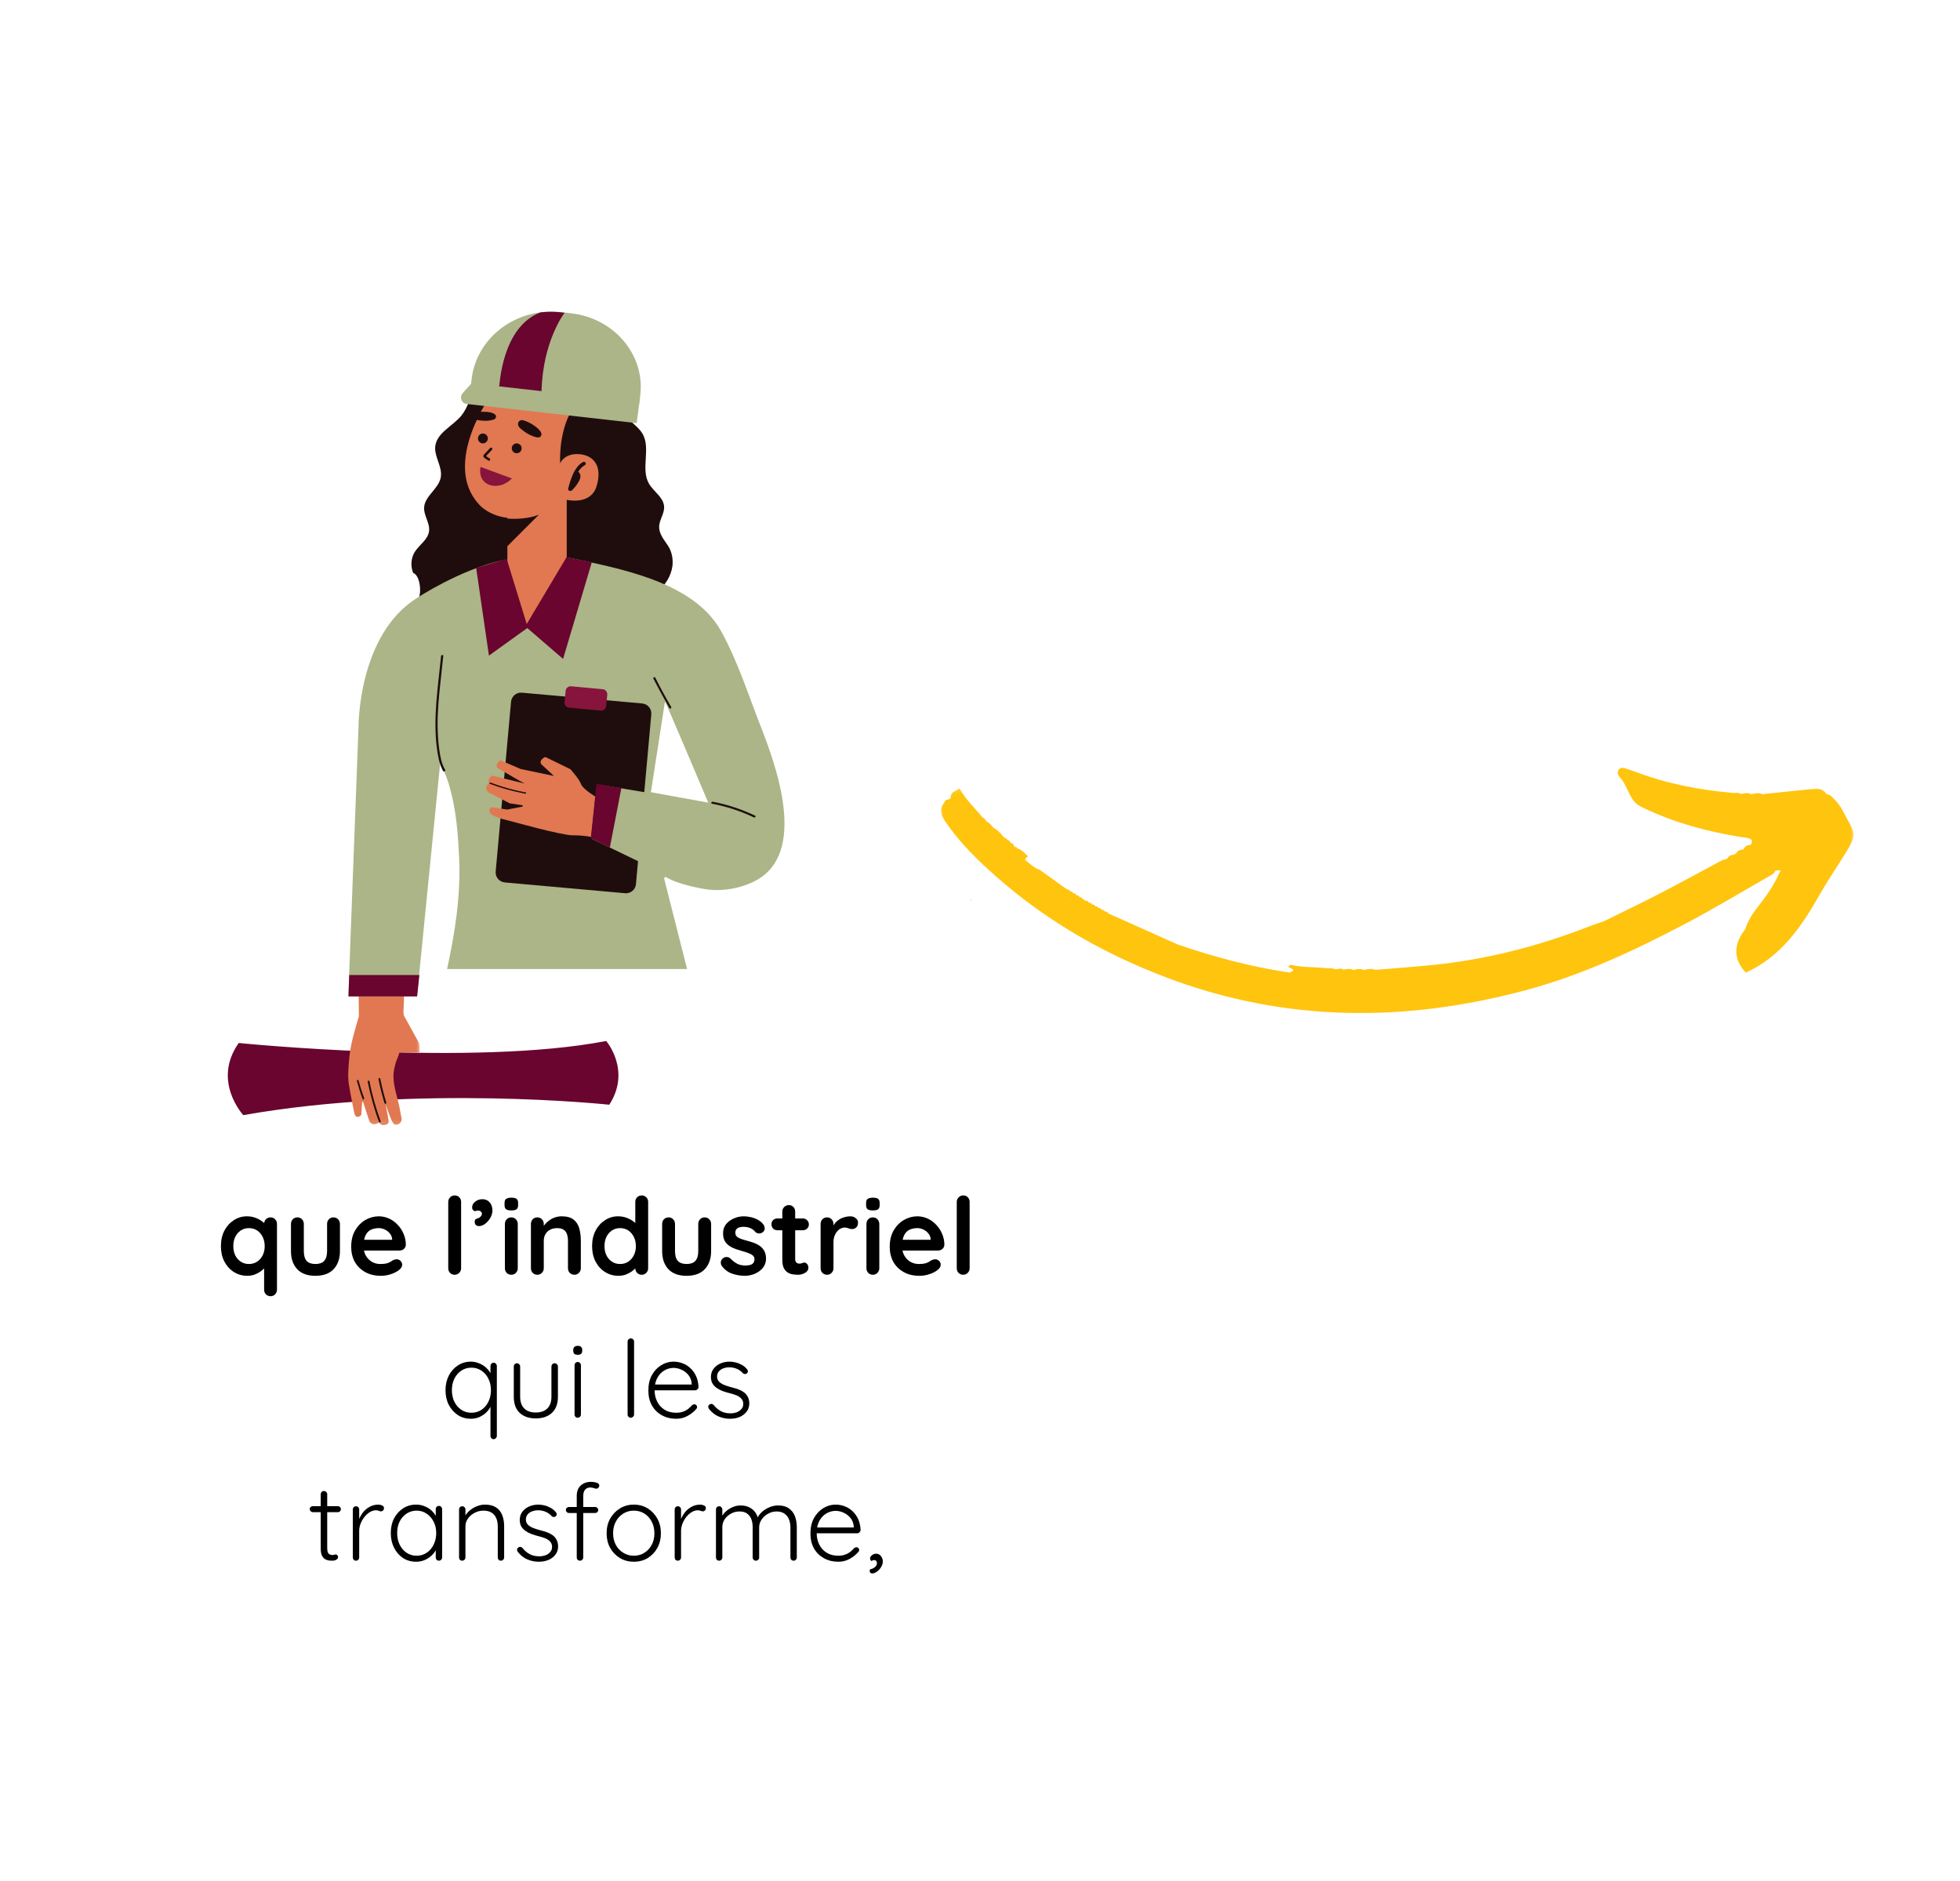 <svg xmlns="http://www.w3.org/2000/svg" width="346" height="332" viewBox="0 0 346 332" fill="none"><path d="M118.712 99.863C118.837 98.639 118.613 97.41 117.936 96.347C117.259 95.316 116.358 94.285 116.358 93.029C116.358 91.738 117.358 90.608 117.228 89.352C117.098 87.738 115.358 86.774 114.551 85.352C113.066 82.743 114.936 79.165 113.426 76.555C112.681 75.295 111.296 74.555 110.488 73.331C110.004 72.587 109.78 71.717 109.457 70.878C108.134 67.269 105.233 64.269 101.686 62.79C98.144 61.305 93.952 61.399 90.467 63.014C89.952 63.238 89.374 63.43 88.889 63.753C88.082 64.305 87.504 64.821 86.566 65.238C85.181 65.852 84.379 67.045 83.764 68.399C83.025 70.071 82.603 71.91 81.473 73.331C79.926 75.233 77.124 76.358 76.832 78.779C76.639 80.649 78.155 82.42 77.801 84.29C77.415 86.321 74.962 87.545 74.868 89.608C74.801 91.029 75.931 92.352 75.738 93.769C75.546 95.253 74.03 96.154 73.223 97.41C72.546 98.508 72.447 99.925 72.931 101.118C74.03 101.54 74.316 103.826 74.092 104.956C73.868 106.118 73.316 107.243 73.546 108.404C74.061 110.951 77.702 111.597 78.702 113.982C78.801 114.238 78.894 114.529 79.124 114.691C79.348 114.852 79.671 114.821 79.962 114.79C81.025 114.561 81.993 113.982 83.056 113.628C86.118 112.498 89.535 113.144 92.759 113.66C95.983 114.175 99.53 114.467 102.332 112.759C103.915 111.821 105.139 110.274 106.91 109.79C108.941 109.243 111.296 110.212 113.134 109.144C114.228 108.535 114.842 107.342 115.165 106.118C115.327 105.472 115.452 104.727 116.004 104.373C117.483 103.342 118.483 101.634 118.712 99.863Z" fill="#1F0D0D"></path><path d="M86.89 69.524C86.796 69.394 77.931 81.774 84.504 88.967C84.504 88.967 87.921 93.347 95.692 90.514L99.885 88.191C99.885 88.191 104.202 89.321 105.301 85.868C106.395 82.389 104.879 80.358 102.239 80.165C99.593 79.972 98.885 81.774 98.885 81.774C98.885 81.774 98.531 76.457 100.947 72.363C100.978 72.363 88.76 72.394 86.89 69.524Z" fill="#E17851"></path><path d="M89.566 86.868L100.046 86.868L100.046 110.113L89.566 110.113L89.566 86.868Z" fill="#E17851"></path><path d="M92.083 79.134C92.083 79.373 92 79.576 91.828 79.748C91.656 79.92 91.453 80.003 91.213 80.003C90.974 80.003 90.766 79.92 90.599 79.748C90.427 79.576 90.344 79.373 90.344 79.134C90.344 78.894 90.427 78.686 90.599 78.519C90.766 78.347 90.974 78.264 91.213 78.264C91.453 78.264 91.656 78.347 91.828 78.519C92 78.686 92.083 78.894 92.083 79.134Z" fill="#1F0D0D"></path><path d="M86.118 77.394C86.118 77.633 86.03 77.837 85.863 78.008C85.691 78.175 85.488 78.264 85.249 78.264C85.009 78.264 84.801 78.175 84.629 78.008C84.462 77.837 84.379 77.633 84.379 77.394C84.379 77.149 84.462 76.946 84.629 76.774C84.801 76.607 85.009 76.519 85.249 76.519C85.488 76.519 85.691 76.607 85.863 76.774C86.03 76.946 86.118 77.149 86.118 77.394Z" fill="#1F0D0D"></path><path d="M85.959 80.326C86.25 80.003 86.568 79.712 86.86 79.389C87.052 79.196 86.73 78.873 86.537 79.066C86.183 79.456 85.828 79.811 85.474 80.196C85.375 80.295 85.313 80.42 85.344 80.55C85.344 80.68 85.443 80.774 85.537 80.842C85.735 81.003 85.99 81.133 86.214 81.295C86.313 81.357 86.474 81.326 86.505 81.227C86.568 81.133 86.537 81.003 86.443 80.936C86.25 80.811 86.089 80.712 85.891 80.581C85.86 80.581 85.86 80.55 85.828 80.519C85.86 80.42 85.959 80.326 85.959 80.326Z" fill="#1F0D0D"></path><path d="M91.858 75.618C92.66 76.326 93.597 76.91 94.629 77.165C94.884 77.233 95.207 77.264 95.399 77.071C96.467 76.103 92.728 73.941 91.951 74.17C91.212 74.425 91.373 75.233 91.858 75.618Z" fill="#1F0D0D"></path><path d="M84.217 74.133C85.118 74.295 86.087 74.363 86.988 74.102C87.212 74.04 87.473 73.941 87.535 73.686C87.921 72.493 84.181 72.493 83.702 73.008C83.217 73.493 83.702 74.008 84.217 74.133Z" fill="#1F0D0D"></path><path d="M84.828 82.42C84.828 82.42 90.344 84.451 90.375 84.451C90.344 84.451 90.021 84.774 89.99 84.805C89.667 85.066 89.276 85.29 88.891 85.483C87.568 86.029 85.797 85.837 85.057 84.451C84.734 83.805 84.698 83.097 84.828 82.42Z" fill="#87143D"></path><path d="M107.009 183.748C107.009 183.748 111.488 188.935 107.556 194.998C107.556 194.998 73.738 191.389 42.952 196.836C42.952 196.836 37.374 190.836 42.144 184.102C42.144 184.102 83.572 188.29 107.009 183.748Z" fill="#69052E"></path><mask id="mask0_664_958" style="mask-type:luminance" maskUnits="userSpaceOnUse" x="60" y="153" width="15" height="46"><path d="M60.963 198.852L60.963 153.154L74.296 153.154L74.296 198.852L60.963 198.852Z" fill="white"></path></mask><g mask="url(#mask0_664_958)"><path d="M74.03 184.425C74.03 184.263 73.962 184.102 73.9 183.972L71.353 179.362C71.29 179.263 71.29 179.17 71.254 179.071C71.16 178.456 71.29 177.716 71.29 177.107C71.29 176.008 71.384 174.914 71.447 173.815C71.676 170.144 72.061 166.498 72.483 162.857C72.639 161.373 72.801 159.888 72.962 158.44C73.061 157.664 73.124 156.925 73.223 156.149C73.285 155.571 73.546 154.732 73.415 154.118L63.004 153.185L63.358 179.362C62.65 181.841 61.874 184.227 61.65 186.81C61.52 188.388 61.358 189.774 61.582 191.388C61.843 193.097 62.228 194.805 62.551 196.513C62.936 197.769 63.775 196.8 63.775 196.8L63.968 194.128L65.228 197.961C65.905 198.93 66.905 198.123 66.905 198.123C67.228 198.737 67.869 198.638 68.29 198.477C68.514 198.383 68.645 198.123 68.613 197.899L68.098 194.966C68.098 194.966 68.837 197.253 69.353 198.19C69.676 198.737 70.415 198.545 70.738 198.091C71.093 197.576 70.738 196.899 70.676 196.352C70.384 194.222 69.483 192.159 69.452 189.998C69.452 189.159 69.645 188.357 69.869 187.55C69.936 187.326 70.415 186.227 70.514 185.779C70.514 185.711 70.613 185.711 70.645 185.743L70.676 185.779C71.9 185.779 72.9 185.779 74.093 185.779L74.03 184.425Z" fill="#E17851"></path></g><path d="M67.13 190.42C67.421 191.837 67.776 193.259 68.192 194.644C68.26 194.837 67.937 194.899 67.869 194.707C67.453 193.321 67.099 191.905 66.807 190.483C66.776 190.259 67.099 190.196 67.13 190.42Z" fill="#1F0D0D"></path><path d="M65.229 190.873C65.677 193.258 66.354 195.607 67.193 197.899C67.26 198.092 66.969 198.222 66.906 198.029C66.037 195.706 65.391 193.321 64.906 190.904C64.906 190.711 65.198 190.675 65.229 190.873Z" fill="#1F0D0D"></path><path d="M63.292 190.743C63.584 191.774 63.906 192.836 64.292 193.836C64.36 194.029 64.068 194.159 64.005 193.967C63.615 192.935 63.292 191.868 63.005 190.774C62.938 190.613 63.261 190.55 63.292 190.743Z" fill="#1F0D0D"></path><path d="M134.217 128.04C132.025 122.43 130.186 116.592 127.254 111.337C122.384 102.634 109.327 100.347 100.27 98.41L92.983 110.18L88.665 98.894C81.087 100.602 73.639 105.535 73.639 105.535C63.165 112.05 63.29 128.326 63.29 128.326L61.488 175.878L73.608 175.878L77.769 134.066C77.671 134.842 78.217 135.743 78.509 136.42C78.926 137.358 79.217 138.321 79.478 139.29C80.572 143.321 80.863 147.347 81.056 151.509C81.348 158.149 80.316 164.628 78.926 171.045L121.29 171.045L117.259 155.149C117.197 154.894 117.452 154.733 117.681 154.863C119.421 156.019 123.837 156.894 125.03 157.019C127.801 157.342 130.895 156.764 133.348 155.472C142.629 150.608 137.056 135.227 134.217 128.04ZM114.905 139.837L117.389 123.816C117.582 124.071 125.03 141.675 125.03 141.675L114.905 139.837Z" fill="#ABB587"></path><path d="M89.437 98.639L84.057 100.248L86.312 115.722L93.083 110.858L99.4 116.306L104.463 99.28L100.015 98.347L92.984 110.144L89.437 98.639Z" fill="#69052E"></path><path d="M110.328 157.665L89.115 155.764C88.12 155.665 87.406 154.795 87.505 153.826L90.214 123.879C90.307 122.879 91.182 122.17 92.146 122.269L113.359 124.17C114.359 124.264 115.068 125.139 114.974 126.102L112.266 156.056C112.198 157.019 111.328 157.764 110.328 157.665Z" fill="#1F0D0D"></path><path d="M99.24 137.196L97.917 136.998C97.787 136.967 97.724 137.227 97.886 137.259L99.209 137.451C99.339 137.483 99.401 137.227 99.24 137.196Z" fill="#1F0D0D"></path><path d="M108.879 132.743L109.78 132.743L109.78 133.649L108.879 133.649L108.879 132.743Z" fill="#1F0D0D"></path><path d="M105.109 140.613C105.109 140.613 102.88 139.29 102.562 138.389C102.239 137.483 100.692 135.774 100.692 135.774L96.275 133.618C96.275 133.618 95.176 134.003 95.499 134.842L97.786 136.967L91.921 135.743L88.406 134.227C88.406 134.227 87.473 134.519 87.728 135.488C87.728 135.488 92.244 138.16 92.536 138.259C92.536 138.259 92.536 138.259 92.536 138.29L86.926 136.904C86.926 136.904 85.958 137.358 86.343 138.29C86.343 138.29 85.281 138.936 86.249 139.868L89.989 141.806L92.176 142.128C92.213 142.128 92.213 142.16 92.244 142.16C92.244 142.191 92.275 142.253 92.275 142.29L92.275 142.321C92.244 142.352 92.244 142.352 92.213 142.384L89.536 142.899L86.765 142.483C86.765 142.483 85.989 142.899 86.666 143.644C87.374 144.352 89.89 144.868 89.89 144.868C89.89 144.868 99.239 147.477 101.109 147.446C102.978 147.415 104.364 147.738 104.364 147.738L105.109 140.613Z" fill="#E17851"></path><path d="M92.791 139.868C90.666 139.482 88.599 138.904 86.567 138.128C86.442 138.066 86.343 138.321 86.474 138.352C88.505 139.128 90.599 139.706 92.76 140.097C92.89 140.128 92.921 139.868 92.791 139.868Z" fill="#1F0D0D"></path><path d="M115.745 140.16L106.042 138.55C106.042 138.55 104.719 139.613 104.594 148.123L119 155.087L115.745 140.16Z" fill="#ABB587"></path><path d="M106.042 125.425L100.464 124.91C99.979 124.878 99.625 124.425 99.656 123.946L99.854 121.946C99.885 121.462 100.333 121.108 100.818 121.139L106.396 121.654C106.88 121.686 107.234 122.139 107.203 122.623L107.01 124.623C106.943 125.139 106.495 125.493 106.042 125.425Z" fill="#87143D"></path><path d="M78.572 135.873C77.931 134.774 77.702 133.488 77.541 132.264C77.348 130.941 77.285 129.618 77.254 128.295C77.218 125.618 77.478 122.946 77.77 120.269C77.931 118.785 78.093 117.269 78.249 115.79C78.285 115.561 77.895 115.561 77.864 115.79C77.577 118.498 77.254 121.238 77.025 123.977C76.832 126.655 76.77 129.394 77.124 132.066C77.317 133.457 77.541 134.873 78.218 136.097C78.379 136.29 78.702 136.097 78.572 135.873Z" fill="#1F0D0D"></path><path d="M118.483 124.785C117.483 123.071 116.551 121.363 115.681 119.623C115.582 119.399 115.228 119.592 115.358 119.816C116.26 121.561 117.197 123.269 118.161 124.977C118.291 125.17 118.614 124.977 118.483 124.785Z" fill="#1F0D0D"></path><path d="M133.281 143.962C130.896 142.837 128.386 141.998 125.802 141.514C125.578 141.483 125.448 141.837 125.709 141.868C128.255 142.352 130.735 143.16 133.089 144.285C133.318 144.384 133.511 144.061 133.281 143.962Z" fill="#1F0D0D"></path><path d="M61.52 175.878L61.65 172.108L74.03 172.108L73.639 175.878L61.52 175.878Z" fill="#69052E"></path><path d="M105.301 138.352L104.301 147.962L107.655 149.607L109.686 139.128L105.301 138.352Z" fill="#69052E"></path><path d="M89.312 91.514C89.312 91.514 92.567 91.899 95.145 90.837L88.728 97.248L89.312 91.514Z" fill="#1F0D0D"></path><path d="M83.15 67.847L112.874 71.17L113.036 69.654C113.843 62.592 108.395 56.18 100.885 55.31L98.984 55.081C91.114 54.274 84.088 59.566 83.249 66.977L83.15 67.847Z" fill="#ABB587"></path><path d="M112.874 71.008L112.39 74.686L82.348 71.3C81.442 71.201 81.056 70.04 81.702 69.363L83.249 67.654L112.874 71.008Z" fill="#ABB587"></path><path d="M88.119 68.201C88.213 68.201 88.505 57.759 95.4 55.149C95.4 55.149 97.145 54.858 99.661 55.212C99.661 55.212 95.822 60.144 95.598 69.04L88.119 68.201Z" fill="#69052E"></path><path d="M102.916 81.55C102.171 81.972 101.655 82.68 101.27 83.42C100.853 84.321 100.53 85.29 100.301 86.259C100.239 86.514 100.431 86.644 100.624 86.644L100.655 86.644L100.754 86.644C100.817 86.644 100.916 86.613 100.978 86.545C101.463 86.066 101.884 85.514 102.202 84.936C102.364 84.644 102.494 84.321 102.463 83.967C102.431 83.68 102.301 83.42 102.077 83.29C102.364 82.805 102.723 82.389 103.239 82.097C103.624 81.904 103.301 81.358 102.916 81.55Z" fill="#1F0D0D"></path><mask id="mask1_664_958" style="mask-type:luminance" maskUnits="userSpaceOnUse" x="164" y="134" width="164" height="46"><path d="M164.963 179.821L164.963 134.488L327.63 134.488L327.63 179.821L164.963 179.821Z" fill="white"></path></mask><g mask="url(#mask1_664_958)"><mask id="mask2_664_958" style="mask-type:luminance" maskUnits="userSpaceOnUse" x="165" y="129" width="166" height="57"><path d="M330.213 175.686L167.843 185.149L165.166 139.222L327.541 129.764L330.213 175.686Z" fill="white"></path></mask><g mask="url(#mask2_664_958)"><mask id="mask3_664_958" style="mask-type:luminance" maskUnits="userSpaceOnUse" x="165" y="129" width="166" height="57"><path d="M165.197 139.3L327.567 129.842L330.244 175.764L167.869 185.222L165.197 139.3Z" fill="white"></path></mask><g mask="url(#mask3_664_958)"><path d="M167.875 140.483C167.802 140.602 167.797 140.727 167.859 140.858C167.552 141.248 166.791 141.003 166.708 141.696C165.677 142.847 166.156 143.936 166.869 144.998C168.875 147.967 171.323 150.55 173.927 152.983C183.276 161.696 194.01 168.05 205.984 172.566C226.88 180.462 247.979 180.493 269.271 174.8C279.145 172.165 288.375 167.852 297.401 163.113C302.708 160.326 307.823 157.227 313.026 154.253C313.161 154.066 313.297 153.878 313.437 153.691C313.703 153.66 313.989 153.556 314.213 153.639C314.213 153.639 314.213 153.639 314.218 153.644C314.39 153.712 314.291 153.957 314.104 154.066C313.187 156.227 311.843 158.128 310.401 159.957C309.411 161.207 308.547 162.493 308.083 164.03C305.937 166.701 306.015 169.431 308.198 171.675C314.427 168.847 318.021 163.566 321.234 157.899C322.432 155.795 323.771 153.774 325.073 151.733C328.203 146.847 327.474 147.378 325.338 143.165C324.864 142.222 324.177 141.41 323.411 140.67C323.13 140.394 322.843 140.17 322.432 140.196C321.828 139.149 320.817 139.196 319.833 139.29C316.911 139.571 314 139.884 311.083 140.186C310.448 139.889 309.817 140.024 309.187 140.196C308.567 139.868 307.932 140.019 307.302 140.144C306.896 139.842 306.422 139.988 305.979 139.957C299.989 139.467 294.14 138.311 288.505 136.16C288.078 135.998 287.645 135.873 287.213 135.733C286.703 135.556 286.125 135.352 285.755 135.847C285.474 136.217 285.593 136.858 285.88 137.134C287.119 138.378 287.401 140.175 288.494 141.477C288.979 142.061 289.661 142.394 290.364 142.722C295.75 145.269 301.442 146.795 307.302 147.743C307.828 147.832 308.375 147.832 308.864 148.024C309.432 148.243 309.302 148.722 309.047 149.149C308.442 149.113 308.031 149.378 307.786 149.92C307.229 149.993 306.692 150.108 306.442 150.707C306.302 150.649 306.213 150.696 306.182 150.842C305.646 150.899 305.161 151.035 304.901 151.576C304.547 151.691 304.172 151.764 303.843 151.936C300.25 153.847 296.687 155.816 293.067 157.686C289.786 159.384 286.453 160.977 283.14 162.608C282.213 162.936 281.276 163.227 280.369 163.587C271.515 167.04 262.38 169.373 252.916 170.332C249.536 170.675 246.146 170.915 242.765 171.196C242.099 170.873 241.448 171.056 240.786 171.227C240.161 170.905 239.536 171.066 238.906 171.222C238.333 170.868 237.739 171.066 237.151 171.16C236.791 170.894 236.411 170.936 236.031 171.097C235.89 171.009 235.76 171.009 235.625 171.108C235.224 170.816 234.755 170.951 234.317 170.905C232.156 170.665 229.963 170.811 227.833 170.3C227.656 170.488 227.041 170.613 227.817 170.884C228.333 171.071 228.375 171.222 228.244 171.358C228.13 171.472 227.89 171.576 227.713 171.675C220.916 170.696 214.317 168.91 207.833 166.691C207.25 166.431 206.661 166.17 206.083 165.905C202.604 164.342 199.114 162.78 195.635 161.222C195.562 161.082 195.463 160.988 195.338 160.941C195.25 160.91 195.161 160.899 195.057 160.905C194.937 160.675 194.744 160.582 194.494 160.602C194.375 160.368 194.182 160.269 193.927 160.295C193.817 160.056 193.625 159.957 193.359 159.983C193.25 159.743 193.062 159.634 192.797 159.67C192.692 159.42 192.505 159.316 192.244 159.352L192.234 159.347C192.14 159.102 191.953 158.993 191.692 159.03L191.682 159.024C191.51 158.905 191.328 158.795 191.146 158.696L191.125 158.686C191.026 158.446 190.849 158.337 190.588 158.363L190.567 158.352C190.468 158.108 190.297 157.998 190.031 158.024L190.01 158.014C189.922 157.769 189.739 157.66 189.474 157.686L189.463 157.681C189.369 157.431 189.187 157.321 188.927 157.347L188.916 157.342C188.817 157.097 188.64 156.983 188.375 157.003C186.765 155.847 185.156 154.691 183.547 153.54C182.521 153.201 181.781 152.431 180.968 151.785C180.989 151.66 181.041 151.561 181.099 151.472C181.192 151.337 181.323 151.238 181.5 151.175C180.937 150.623 180.411 150.024 179.63 149.764C179.385 149.707 179.161 149.618 178.974 149.436C179.192 149.54 179.406 149.655 179.63 149.764C179.484 149.55 179.328 149.363 179.047 149.425C178.953 149.04 178.692 148.816 178.323 148.696C178.265 148.446 178.125 148.295 177.854 148.3C177.729 148.066 177.573 147.889 177.291 147.873C177.25 147.748 177.177 147.66 177.041 147.613C176.588 146.972 176.026 146.467 175.343 146.087C175 145.655 174.666 145.212 174.125 144.998C174.01 144.639 173.703 144.467 173.422 144.269C172.067 142.566 170.411 141.118 169.333 139.066C168.843 139.722 167.963 139.665 167.875 140.483ZM306.286 151.285C306.281 151.285 306.281 151.285 306.271 151.285C306.271 151.29 306.281 151.29 306.281 151.29C306.271 151.29 306.265 151.285 306.265 151.285L306.271 151.285C306.271 151.28 306.271 151.274 306.265 151.269C306.276 151.274 306.276 151.28 306.286 151.285ZM188.911 158.816C188.953 158.847 188.989 158.884 189.026 158.915C189.015 158.91 189.005 158.905 188.989 158.899C188.953 158.878 188.916 158.858 188.88 158.832C188.885 158.826 188.896 158.821 188.911 158.816ZM195.604 161.222C195.604 161.227 195.593 161.227 195.599 161.238C195.583 161.248 195.578 161.269 195.567 161.28L195.531 161.321L195.593 161.227C195.593 161.222 195.588 161.222 195.588 161.217C195.588 161.222 195.593 161.222 195.604 161.222ZM188.698 158.91C188.755 158.884 188.812 158.858 188.864 158.837C188.906 158.858 188.942 158.878 188.979 158.899C188.89 158.863 188.797 158.863 188.698 158.91ZM189.224 159.061C189.265 159.092 189.312 159.118 189.349 159.144C189.349 159.149 189.354 159.149 189.354 159.16C189.312 159.123 189.265 159.092 189.224 159.061ZM169.255 144.363C169.25 144.363 169.244 144.358 169.234 144.358L169.229 144.352C169.229 144.347 169.224 144.342 169.224 144.337C169.234 144.342 169.239 144.352 169.255 144.363ZM169.859 145.118C169.859 145.128 169.859 145.144 169.875 145.149C169.875 145.134 169.859 145.123 169.859 145.118ZM178.583 149.415C178.541 149.436 178.5 149.462 178.458 149.498C178.453 149.472 178.442 149.441 178.437 149.41C178.484 149.415 178.531 149.41 178.583 149.415ZM177.427 148.149C177.359 148.108 177.307 148.035 177.271 147.946C177.271 147.946 177.271 147.946 177.276 147.946C177.317 148.03 177.364 148.097 177.427 148.149Z" fill="#FFC40D"></path></g></g></g><mask id="mask4_664_958" style="mask-type:luminance" maskUnits="userSpaceOnUse" x="170" y="158" width="3" height="2"><path d="M170.297 159.821L170.297 158.488L172.964 158.488L172.964 159.821L170.297 159.821Z" fill="white"></path></mask><g mask="url(#mask4_664_958)"><mask id="mask5_664_958" style="mask-type:luminance" maskUnits="userSpaceOnUse" x="145" y="129" width="166" height="57"><path d="M310.213 175.686L147.843 185.149L145.166 139.222L307.541 129.764L310.213 175.686Z" fill="white"></path></mask><g mask="url(#mask5_664_958)"><mask id="mask6_664_958" style="mask-type:luminance" maskUnits="userSpaceOnUse" x="145" y="129" width="166" height="57"><path d="M145.197 139.3L307.567 129.842L310.244 175.764L147.869 185.222L145.197 139.3Z" fill="white"></path></mask><g mask="url(#mask6_664_958)"><path d="M171.109 158.686C171.286 158.795 171.469 158.899 171.646 159.014C171.547 158.764 171.365 158.66 171.109 158.686Z" fill="#FFC40D"></path></g></g></g><path d="M47.771 214.884C48.089 214.884 48.354 214.998 48.562 215.217C48.781 215.425 48.896 215.707 48.896 216.05L48.896 227.634C48.896 227.967 48.781 228.243 48.562 228.467C48.354 228.686 48.089 228.8 47.771 228.8C47.438 228.8 47.156 228.686 46.938 228.467C46.729 228.243 46.625 227.967 46.625 227.634L46.625 222.925L47.042 223.092C47.042 223.259 46.948 223.462 46.771 223.696C46.604 223.936 46.365 224.165 46.062 224.384C45.755 224.608 45.396 224.8 44.979 224.967C44.573 225.118 44.135 225.196 43.667 225.196C42.792 225.196 42 224.977 41.292 224.529C40.583 224.087 40.021 223.467 39.604 222.675C39.198 221.884 39 220.983 39 219.967C39 218.925 39.198 218.019 39.604 217.238C40.021 216.446 40.573 215.832 41.271 215.384C41.964 214.925 42.734 214.696 43.583 214.696C44.125 214.696 44.615 214.779 45.062 214.946C45.521 215.113 45.917 215.321 46.25 215.571C46.594 215.821 46.859 216.082 47.042 216.342C47.219 216.592 47.312 216.811 47.312 216.988L46.625 217.238L46.625 216.05C46.625 215.717 46.729 215.441 46.938 215.217C47.156 214.998 47.438 214.884 47.771 214.884ZM43.938 223.113C44.49 223.113 44.979 222.977 45.396 222.696C45.812 222.42 46.135 222.045 46.375 221.571C46.609 221.087 46.729 220.55 46.729 219.967C46.729 219.358 46.609 218.816 46.375 218.342C46.135 217.858 45.812 217.477 45.396 217.196C44.979 216.92 44.49 216.779 43.938 216.779C43.396 216.779 42.917 216.92 42.5 217.196C42.083 217.477 41.755 217.858 41.521 218.342C41.297 218.816 41.188 219.358 41.188 219.967C41.188 220.55 41.297 221.087 41.521 221.571C41.755 222.045 42.083 222.42 42.5 222.696C42.917 222.977 43.396 223.113 43.938 223.113Z" fill="black"></path><path d="M58.865 214.884C59.199 214.884 59.469 214.998 59.678 215.217C59.897 215.441 60.011 215.717 60.011 216.05L60.011 220.842C60.011 222.175 59.636 223.238 58.886 224.03C58.147 224.811 57.079 225.196 55.678 225.196C54.272 225.196 53.204 224.811 52.469 224.03C51.73 223.238 51.365 222.175 51.365 220.842L51.365 216.05C51.365 215.717 51.469 215.441 51.678 215.217C51.897 214.998 52.178 214.884 52.511 214.884C52.829 214.884 53.094 214.998 53.303 215.217C53.522 215.441 53.636 215.717 53.636 216.05L53.636 220.842C53.636 221.623 53.803 222.196 54.136 222.571C54.48 222.936 54.995 223.113 55.678 223.113C56.37 223.113 56.886 222.936 57.219 222.571C57.563 222.196 57.74 221.623 57.74 220.842L57.74 216.05C57.74 215.717 57.844 215.441 58.053 215.217C58.272 214.998 58.542 214.884 58.865 214.884Z" fill="black"></path><path d="M67.246 225.196C66.173 225.196 65.246 224.978 64.454 224.53C63.663 224.087 63.048 223.483 62.621 222.717C62.204 221.941 61.996 221.066 61.996 220.092C61.996 218.957 62.225 217.988 62.684 217.196C63.152 216.394 63.757 215.774 64.496 215.342C65.246 214.915 66.038 214.696 66.871 214.696C67.507 214.696 68.111 214.832 68.684 215.092C69.267 215.358 69.772 215.728 70.204 216.196C70.647 216.655 70.996 217.191 71.246 217.8C71.507 218.399 71.642 219.04 71.642 219.717C71.626 220.024 71.507 220.274 71.288 220.467C71.064 220.649 70.798 220.738 70.496 220.738L63.267 220.738L62.704 218.842L69.642 218.842L69.225 219.217L69.225 218.717C69.194 218.342 69.064 218.019 68.829 217.738C68.606 217.446 68.319 217.217 67.975 217.05C67.626 216.873 67.257 216.78 66.871 216.78C66.481 216.78 66.121 216.837 65.788 216.946C65.465 217.045 65.189 217.212 64.954 217.446C64.715 217.686 64.527 218.004 64.392 218.405C64.251 218.811 64.184 219.321 64.184 219.946C64.184 220.629 64.319 221.207 64.6 221.675C64.892 222.149 65.257 222.509 65.704 222.759C66.147 222.998 66.621 223.113 67.121 223.113C67.59 223.113 67.965 223.082 68.246 223.009C68.522 222.925 68.746 222.837 68.913 222.738C69.079 222.629 69.231 222.53 69.371 222.446C69.606 222.337 69.819 222.28 70.017 222.28C70.293 222.28 70.522 222.379 70.704 222.571C70.897 222.754 70.996 222.978 70.996 223.238C70.996 223.571 70.814 223.879 70.454 224.155C70.132 224.436 69.673 224.675 69.079 224.884C68.481 225.092 67.871 225.196 67.246 225.196Z" fill="black"></path><path d="M81.4 223.863C81.4 224.186 81.285 224.457 81.066 224.675C80.842 224.899 80.572 225.009 80.254 225.009C79.931 225.009 79.66 224.899 79.441 224.675C79.233 224.457 79.129 224.186 79.129 223.863L79.129 212.155C79.129 211.837 79.238 211.566 79.462 211.342C79.681 211.123 79.952 211.009 80.275 211.009C80.608 211.009 80.879 211.123 81.087 211.342C81.296 211.566 81.4 211.837 81.4 212.155L81.4 223.863Z" fill="black"></path><path d="M86.927 213.675C86.927 214.092 86.807 214.519 86.573 214.946C86.333 215.363 86.031 215.717 85.656 216.009C85.292 216.29 84.906 216.425 84.49 216.425C84.349 216.425 84.198 216.373 84.031 216.259C83.875 216.134 83.802 215.936 83.802 215.654C83.802 215.378 83.891 215.212 84.073 215.154C84.266 215.087 84.427 215.024 84.552 214.967C84.703 214.873 84.828 214.769 84.927 214.654C85.021 214.529 85.073 214.384 85.073 214.217C85.073 214.082 85 213.957 84.865 213.842C84.74 213.733 84.573 213.675 84.365 213.675C84.281 213.675 84.188 213.691 84.094 213.717C83.995 213.733 83.906 213.759 83.823 213.8C83.698 213.748 83.583 213.67 83.49 213.571C83.391 213.477 83.344 213.321 83.344 213.113C83.344 212.727 83.521 212.394 83.885 212.113C84.245 211.821 84.667 211.675 85.156 211.675C85.698 211.675 86.125 211.863 86.448 212.238C86.766 212.602 86.927 213.082 86.927 213.675Z" fill="black"></path><path d="M91.402 223.863C91.402 224.186 91.287 224.457 91.068 224.675C90.86 224.899 90.589 225.009 90.256 225.009C89.933 225.009 89.662 224.899 89.443 224.675C89.235 224.457 89.131 224.186 89.131 223.863L89.131 216.05C89.131 215.717 89.235 215.441 89.443 215.217C89.662 214.998 89.933 214.884 90.256 214.884C90.589 214.884 90.86 214.998 91.068 215.217C91.287 215.441 91.402 215.717 91.402 216.05L91.402 223.863ZM90.256 213.655C89.824 213.655 89.516 213.587 89.339 213.446C89.157 213.311 89.068 213.066 89.068 212.717L89.068 212.363C89.068 211.988 89.162 211.738 89.36 211.613C89.568 211.478 89.87 211.405 90.277 211.405C90.704 211.405 91.011 211.478 91.193 211.613C91.37 211.754 91.464 212.004 91.464 212.363L91.464 212.717C91.464 213.082 91.365 213.332 91.172 213.467C90.99 213.592 90.683 213.655 90.256 213.655Z" fill="black"></path><path d="M99.139 214.696C100.066 214.696 100.775 214.894 101.264 215.28C101.749 215.67 102.082 216.191 102.264 216.842C102.441 217.498 102.535 218.217 102.535 219.009L102.535 223.863C102.535 224.186 102.421 224.457 102.202 224.675C101.993 224.899 101.728 225.009 101.41 225.009C101.077 225.009 100.796 224.899 100.577 224.675C100.368 224.457 100.264 224.186 100.264 223.863L100.264 219.009C100.264 218.592 100.207 218.217 100.098 217.884C99.999 217.55 99.811 217.29 99.535 217.092C99.254 216.884 98.858 216.78 98.348 216.78C97.832 216.78 97.4 216.884 97.056 217.092C96.707 217.29 96.441 217.55 96.264 217.884C96.082 218.217 95.993 218.592 95.993 219.009L95.993 223.863C95.993 224.186 95.879 224.457 95.66 224.675C95.452 224.899 95.186 225.009 94.868 225.009C94.535 225.009 94.254 224.899 94.035 224.675C93.827 224.457 93.723 224.186 93.723 223.863L93.723 216.05C93.723 215.717 93.827 215.441 94.035 215.217C94.254 214.998 94.535 214.884 94.868 214.884C95.186 214.884 95.452 214.998 95.66 215.217C95.879 215.441 95.993 215.717 95.993 216.05L95.993 216.863L95.702 216.8C95.827 216.582 95.993 216.353 96.202 216.113C96.41 215.863 96.66 215.634 96.952 215.425C97.243 215.207 97.566 215.03 97.931 214.905C98.306 214.769 98.707 214.696 99.139 214.696Z" fill="black"></path><path d="M113.294 211.009C113.612 211.009 113.878 211.123 114.086 211.342C114.305 211.55 114.419 211.821 114.419 212.155L114.419 223.863C114.419 224.186 114.305 224.457 114.086 224.675C113.878 224.899 113.612 225.009 113.294 225.009C112.961 225.009 112.68 224.899 112.461 224.675C112.253 224.457 112.148 224.186 112.148 223.863L112.148 222.925L112.565 223.092C112.565 223.259 112.471 223.462 112.294 223.696C112.128 223.936 111.888 224.165 111.586 224.384C111.279 224.608 110.919 224.8 110.503 224.967C110.096 225.118 109.659 225.196 109.19 225.196C108.315 225.196 107.523 224.978 106.815 224.53C106.107 224.087 105.544 223.467 105.128 222.675C104.721 221.884 104.523 220.983 104.523 219.967C104.523 218.925 104.721 218.019 105.128 217.238C105.544 216.446 106.096 215.832 106.794 215.384C107.487 214.925 108.258 214.696 109.107 214.696C109.648 214.696 110.138 214.78 110.586 214.946C111.044 215.113 111.44 215.321 111.773 215.571C112.117 215.821 112.383 216.082 112.565 216.342C112.742 216.592 112.836 216.811 112.836 216.988L112.148 217.238L112.148 212.155C112.148 211.837 112.253 211.566 112.461 211.342C112.68 211.123 112.961 211.009 113.294 211.009ZM109.461 223.113C110.013 223.113 110.503 222.978 110.919 222.696C111.336 222.42 111.659 222.045 111.898 221.571C112.133 221.087 112.253 220.55 112.253 219.967C112.253 219.358 112.133 218.816 111.898 218.342C111.659 217.858 111.336 217.478 110.919 217.196C110.503 216.92 110.013 216.78 109.461 216.78C108.919 216.78 108.44 216.92 108.023 217.196C107.607 217.478 107.279 217.858 107.044 218.342C106.82 218.816 106.711 219.358 106.711 219.967C106.711 220.55 106.82 221.087 107.044 221.571C107.279 222.045 107.607 222.42 108.023 222.696C108.44 222.978 108.919 223.113 109.461 223.113Z" fill="black"></path><path d="M124.389 214.884C124.722 214.884 124.993 214.998 125.201 215.217C125.42 215.441 125.535 215.717 125.535 216.05L125.535 220.842C125.535 222.175 125.16 223.238 124.41 224.03C123.67 224.811 122.602 225.196 121.201 225.196C119.795 225.196 118.727 224.811 117.993 224.03C117.253 223.238 116.889 222.175 116.889 220.842L116.889 216.05C116.889 215.717 116.993 215.441 117.201 215.217C117.42 214.998 117.701 214.884 118.035 214.884C118.352 214.884 118.618 214.998 118.826 215.217C119.045 215.441 119.16 215.717 119.16 216.05L119.16 220.842C119.16 221.623 119.326 222.196 119.66 222.571C120.003 222.936 120.519 223.113 121.201 223.113C121.894 223.113 122.41 222.936 122.743 222.571C123.087 222.196 123.264 221.623 123.264 220.842L123.264 216.05C123.264 215.717 123.368 215.441 123.576 215.217C123.795 214.998 124.066 214.884 124.389 214.884Z" fill="black"></path><path d="M127.415 223.446C127.29 223.269 127.233 223.04 127.249 222.759C127.259 222.483 127.42 222.238 127.728 222.03C127.936 221.905 128.15 221.858 128.374 221.884C128.608 221.899 128.832 222.019 129.04 222.238C129.4 222.603 129.78 222.884 130.186 223.092C130.587 223.29 131.092 223.384 131.707 223.384C131.9 223.373 132.108 223.342 132.332 223.3C132.551 223.259 132.749 223.165 132.915 223.009C133.092 222.842 133.186 222.592 133.186 222.259C133.186 221.983 133.087 221.769 132.894 221.613C132.712 221.446 132.462 221.311 132.144 221.196C131.837 221.071 131.499 220.962 131.124 220.863C130.733 220.754 130.332 220.629 129.915 220.488C129.509 220.353 129.134 220.17 128.79 219.946C128.457 219.728 128.176 219.436 127.957 219.071C127.749 218.712 127.644 218.254 127.644 217.696C127.644 217.061 127.816 216.524 128.165 216.092C128.525 215.649 128.983 215.311 129.54 215.071C130.092 214.821 130.686 214.696 131.311 214.696C131.697 214.696 132.108 214.748 132.54 214.842C132.967 214.941 133.379 215.092 133.769 215.3C134.155 215.509 134.483 215.78 134.749 216.113C134.884 216.311 134.967 216.54 134.999 216.8C135.025 217.066 134.905 217.3 134.644 217.509C134.447 217.665 134.228 217.733 133.978 217.717C133.728 217.707 133.519 217.623 133.353 217.467C133.144 217.191 132.858 216.967 132.499 216.8C132.134 216.634 131.717 216.55 131.249 216.55C131.066 216.55 130.863 216.571 130.644 216.613C130.42 216.655 130.228 216.754 130.061 216.905C129.894 217.045 129.811 217.274 129.811 217.592C129.811 217.884 129.9 218.113 130.082 218.28C130.275 218.446 130.53 218.587 130.853 218.696C131.186 218.811 131.53 218.915 131.894 219.009C132.269 219.108 132.65 219.228 133.04 219.363C133.441 219.504 133.801 219.691 134.124 219.925C134.457 220.149 134.717 220.441 134.915 220.8C135.124 221.165 135.228 221.623 135.228 222.175C135.228 222.816 135.03 223.363 134.644 223.821C134.269 224.269 133.795 224.608 133.228 224.842C132.67 225.076 132.092 225.196 131.499 225.196C130.749 225.196 129.999 225.071 129.249 224.821C128.509 224.561 127.9 224.103 127.415 223.446Z" fill="black"></path><path d="M137.227 215.071L141.727 215.071C142.019 215.071 142.269 215.175 142.477 215.384C142.686 215.582 142.79 215.832 142.79 216.134C142.79 216.425 142.686 216.67 142.477 216.863C142.269 217.061 142.019 217.155 141.727 217.155L137.227 217.155C136.936 217.155 136.686 217.061 136.477 216.863C136.279 216.655 136.186 216.399 136.186 216.092C136.186 215.8 136.279 215.561 136.477 215.363C136.686 215.17 136.936 215.071 137.227 215.071ZM139.269 212.717C139.587 212.717 139.852 212.832 140.061 213.05C140.269 213.274 140.373 213.545 140.373 213.863L140.373 222.28C140.373 222.462 140.404 222.608 140.477 222.717C140.545 222.832 140.633 222.915 140.748 222.967C140.873 223.024 141.003 223.05 141.144 223.05C141.295 223.05 141.436 223.024 141.561 222.967C141.686 222.899 141.831 222.863 141.998 222.863C142.175 222.863 142.337 222.946 142.477 223.113C142.628 223.28 142.706 223.509 142.706 223.8C142.706 224.149 142.508 224.441 142.123 224.675C141.732 224.899 141.321 225.009 140.894 225.009C140.628 225.009 140.331 224.988 139.998 224.946C139.675 224.905 139.373 224.8 139.081 224.634C138.8 224.457 138.566 224.191 138.373 223.842C138.191 223.483 138.102 222.998 138.102 222.384L138.102 213.863C138.102 213.545 138.212 213.274 138.436 213.05C138.654 212.832 138.936 212.717 139.269 212.717Z" fill="black"></path><path d="M146.009 225.009C145.676 225.009 145.395 224.899 145.176 224.675C144.967 224.457 144.863 224.186 144.863 223.863L144.863 216.05C144.863 215.717 144.967 215.441 145.176 215.217C145.395 214.998 145.676 214.884 146.009 214.884C146.327 214.884 146.592 214.998 146.801 215.217C147.02 215.441 147.134 215.717 147.134 216.05L147.134 217.821L147.009 216.55C147.145 216.248 147.322 215.983 147.53 215.759C147.749 215.524 147.999 215.332 148.28 215.175C148.556 215.009 148.853 214.894 149.176 214.821C149.493 214.738 149.806 214.696 150.113 214.696C150.499 214.696 150.822 214.811 151.072 215.03C151.332 215.238 151.467 215.488 151.467 215.78C151.467 216.196 151.353 216.498 151.134 216.675C150.926 216.858 150.697 216.946 150.447 216.946C150.207 216.946 149.988 216.905 149.78 216.821C149.582 216.728 149.363 216.675 149.113 216.675C148.889 216.675 148.66 216.733 148.426 216.842C148.186 216.957 147.973 217.129 147.78 217.363C147.582 217.587 147.426 217.863 147.301 218.196C147.186 218.53 147.134 218.92 147.134 219.363L147.134 223.863C147.134 224.186 147.02 224.457 146.801 224.675C146.592 224.899 146.327 225.009 146.009 225.009Z" fill="black"></path><path d="M155.224 223.863C155.224 224.186 155.109 224.457 154.891 224.675C154.682 224.899 154.411 225.009 154.078 225.009C153.755 225.009 153.484 224.899 153.266 224.675C153.057 224.457 152.953 224.186 152.953 223.863L152.953 216.05C152.953 215.717 153.057 215.441 153.266 215.217C153.484 214.998 153.755 214.884 154.078 214.884C154.411 214.884 154.682 214.998 154.891 215.217C155.109 215.441 155.224 215.717 155.224 216.05L155.224 223.863ZM154.078 213.655C153.646 213.655 153.339 213.587 153.161 213.446C152.979 213.311 152.891 213.066 152.891 212.717L152.891 212.363C152.891 211.988 152.984 211.738 153.182 211.613C153.391 211.478 153.693 211.405 154.099 211.405C154.526 211.405 154.833 211.478 155.016 211.613C155.193 211.754 155.286 212.004 155.286 212.363L155.286 212.717C155.286 213.082 155.187 213.332 154.995 213.467C154.812 213.592 154.505 213.655 154.078 213.655Z" fill="black"></path><path d="M162.314 225.196C161.242 225.196 160.314 224.978 159.523 224.53C158.731 224.087 158.117 223.483 157.689 222.717C157.273 221.941 157.064 221.066 157.064 220.092C157.064 218.957 157.294 217.988 157.752 217.196C158.221 216.394 158.825 215.774 159.564 215.342C160.314 214.915 161.106 214.696 161.939 214.696C162.575 214.696 163.179 214.832 163.752 215.092C164.335 215.358 164.84 215.728 165.273 216.196C165.715 216.655 166.064 217.191 166.314 217.8C166.575 218.399 166.71 219.04 166.71 219.717C166.695 220.024 166.575 220.274 166.356 220.467C166.132 220.649 165.867 220.738 165.564 220.738L158.335 220.738L157.773 218.842L164.71 218.842L164.294 219.217L164.294 218.717C164.262 218.342 164.132 218.019 163.898 217.738C163.674 217.446 163.387 217.217 163.044 217.05C162.695 216.873 162.325 216.78 161.939 216.78C161.549 216.78 161.189 216.837 160.856 216.946C160.533 217.045 160.257 217.212 160.023 217.446C159.783 217.686 159.596 218.004 159.46 218.405C159.32 218.811 159.252 219.321 159.252 219.946C159.252 220.629 159.387 221.207 159.669 221.675C159.96 222.149 160.325 222.509 160.773 222.759C161.215 222.998 161.689 223.113 162.189 223.113C162.658 223.113 163.033 223.082 163.314 223.009C163.59 222.925 163.814 222.837 163.981 222.738C164.148 222.629 164.299 222.53 164.439 222.446C164.674 222.337 164.887 222.28 165.085 222.28C165.361 222.28 165.59 222.379 165.773 222.571C165.965 222.754 166.064 222.978 166.064 223.238C166.064 223.571 165.882 223.879 165.523 224.155C165.2 224.436 164.742 224.675 164.148 224.884C163.549 225.092 162.939 225.196 162.314 225.196Z" fill="black"></path><path d="M171.169 223.863C171.169 224.186 171.055 224.457 170.836 224.675C170.612 224.899 170.341 225.009 170.023 225.009C169.701 225.009 169.43 224.899 169.211 224.675C169.003 224.457 168.898 224.186 168.898 223.863L168.898 212.155C168.898 211.837 169.008 211.566 169.232 211.342C169.451 211.123 169.721 211.009 170.044 211.009C170.378 211.009 170.648 211.123 170.857 211.342C171.065 211.566 171.169 211.837 171.169 212.155L171.169 223.863Z" fill="black"></path><path d="M87.147 240.536C87.313 240.536 87.443 240.598 87.542 240.723C87.652 240.838 87.709 240.968 87.709 241.119L87.709 253.452C87.709 253.603 87.652 253.734 87.542 253.848C87.428 253.973 87.297 254.036 87.147 254.036C86.98 254.036 86.839 253.973 86.73 253.848C86.631 253.734 86.584 253.603 86.584 253.452L86.584 247.431L86.897 247.161C86.897 247.51 86.797 247.879 86.605 248.265C86.422 248.655 86.157 249.015 85.813 249.348C85.464 249.671 85.063 249.931 84.605 250.14C84.147 250.333 83.652 250.431 83.126 250.431C82.277 250.431 81.511 250.218 80.834 249.786C80.167 249.343 79.631 248.744 79.23 247.994C78.839 247.234 78.647 246.364 78.647 245.39C78.647 244.431 78.839 243.572 79.23 242.806C79.631 242.046 80.167 241.447 80.834 241.015C81.501 240.572 82.256 240.348 83.105 240.348C83.615 240.348 84.105 240.447 84.563 240.64C85.032 240.822 85.449 241.077 85.813 241.411C86.172 241.744 86.459 242.119 86.667 242.536C86.876 242.952 86.98 243.39 86.98 243.848L86.584 243.556L86.584 241.119C86.584 240.968 86.631 240.838 86.73 240.723C86.839 240.598 86.98 240.536 87.147 240.536ZM83.209 249.369C83.886 249.369 84.485 249.197 85.001 248.848C85.511 248.504 85.917 248.03 86.209 247.431C86.511 246.838 86.667 246.155 86.667 245.39C86.667 244.629 86.511 243.947 86.209 243.348C85.917 242.754 85.506 242.28 84.98 241.931C84.464 241.588 83.876 241.411 83.209 241.411C82.553 241.411 81.964 241.588 81.438 241.931C80.922 242.28 80.511 242.754 80.209 243.348C79.917 243.947 79.772 244.629 79.772 245.39C79.772 246.14 79.917 246.822 80.209 247.431C80.511 248.03 80.922 248.504 81.438 248.848C81.964 249.197 82.553 249.369 83.209 249.369Z" fill="black"></path><path d="M97.928 240.64C98.079 240.64 98.21 240.697 98.324 240.807C98.434 240.921 98.491 241.051 98.491 241.202L98.491 246.536C98.491 247.786 98.137 248.739 97.428 249.39C96.72 250.046 95.767 250.369 94.574 250.369C93.392 250.369 92.449 250.046 91.741 249.39C91.043 248.739 90.699 247.786 90.699 246.536L90.699 241.202C90.699 241.051 90.746 240.921 90.845 240.807C90.954 240.697 91.095 240.64 91.262 240.64C91.428 240.64 91.559 240.697 91.658 240.807C91.767 240.921 91.824 241.051 91.824 241.202L91.824 246.536C91.824 247.442 92.064 248.135 92.553 248.619C93.038 249.093 93.71 249.327 94.574 249.327C95.449 249.327 96.126 249.093 96.616 248.619C97.1 248.135 97.345 247.442 97.345 246.536L97.345 241.202C97.345 241.051 97.392 240.921 97.491 240.807C97.6 240.697 97.746 240.64 97.928 240.64Z" fill="black"></path><path d="M102.551 249.682C102.551 249.838 102.494 249.968 102.385 250.077C102.27 250.192 102.14 250.244 101.989 250.244C101.822 250.244 101.682 250.192 101.572 250.077C101.473 249.968 101.426 249.838 101.426 249.682L101.426 240.973C101.426 240.822 101.473 240.692 101.572 240.577C101.682 240.468 101.822 240.411 101.989 240.411C102.156 240.411 102.286 240.468 102.385 240.577C102.494 240.692 102.551 240.822 102.551 240.973L102.551 249.682ZM102.01 239.14C101.729 239.14 101.52 239.088 101.385 238.973C101.26 238.848 101.197 238.671 101.197 238.432L101.197 238.244C101.197 238.025 101.265 237.859 101.406 237.744C101.557 237.619 101.76 237.557 102.01 237.557C102.26 237.557 102.447 237.619 102.572 237.744C102.708 237.859 102.781 238.025 102.781 238.244L102.781 238.432C102.781 238.671 102.708 238.848 102.572 238.973C102.447 239.088 102.26 239.14 102.01 239.14Z" fill="black"></path><path d="M111.935 249.682C111.935 249.838 111.872 249.968 111.747 250.077C111.633 250.192 111.503 250.244 111.352 250.244C111.195 250.244 111.065 250.192 110.956 250.077C110.841 249.968 110.789 249.838 110.789 249.682L110.789 236.807C110.789 236.656 110.841 236.525 110.956 236.411C111.081 236.301 111.211 236.244 111.352 236.244C111.518 236.244 111.654 236.301 111.768 236.411C111.878 236.525 111.935 236.656 111.935 236.807L111.935 249.682Z" fill="black"></path><path d="M119.393 250.432C118.434 250.432 117.58 250.223 116.83 249.807C116.08 249.39 115.497 248.817 115.08 248.077C114.663 247.327 114.455 246.452 114.455 245.452C114.455 244.385 114.663 243.473 115.08 242.723C115.507 241.963 116.059 241.38 116.726 240.973C117.403 240.557 118.127 240.348 118.893 240.348C119.445 240.348 119.981 240.447 120.497 240.64C121.023 240.838 121.486 241.13 121.893 241.515C122.309 241.906 122.643 242.38 122.893 242.932C123.143 243.489 123.278 244.13 123.309 244.848C123.294 245.005 123.226 245.135 123.101 245.244C122.986 245.359 122.856 245.411 122.705 245.411L115.122 245.411L114.893 244.39L122.351 244.39L122.101 244.598L122.101 244.223C122.059 243.64 121.872 243.14 121.538 242.723C121.205 242.307 120.799 241.994 120.33 241.786C119.872 241.567 119.393 241.452 118.893 241.452C118.518 241.452 118.127 241.531 117.726 241.682C117.335 241.838 116.976 242.072 116.643 242.39C116.32 242.713 116.059 243.119 115.851 243.619C115.653 244.119 115.559 244.713 115.559 245.39C115.559 246.13 115.71 246.801 116.018 247.411C116.32 248.01 116.757 248.489 117.33 248.848C117.898 249.197 118.585 249.369 119.393 249.369C119.82 249.369 120.21 249.307 120.559 249.182C120.919 249.057 121.231 248.89 121.497 248.682C121.757 248.473 121.981 248.26 122.163 248.036C122.299 247.926 122.439 247.869 122.58 247.869C122.705 247.869 122.814 247.921 122.913 248.015C123.007 248.114 123.059 248.223 123.059 248.348C123.059 248.505 122.997 248.635 122.872 248.744C122.481 249.202 121.981 249.598 121.372 249.932C120.773 250.265 120.111 250.432 119.393 250.432Z" fill="black"></path><path d="M125.169 248.702C125.07 248.567 125.023 248.426 125.023 248.286C125.034 248.135 125.117 248.01 125.273 247.911C125.367 247.827 125.482 247.796 125.607 247.807C125.742 247.822 125.867 247.885 125.982 247.994C126.326 248.442 126.742 248.801 127.232 249.077C127.716 249.343 128.294 249.473 128.961 249.473C129.305 249.473 129.654 249.421 130.003 249.307C130.346 249.182 130.633 248.994 130.857 248.744C131.091 248.494 131.211 248.182 131.211 247.807C131.211 247.421 131.091 247.109 130.857 246.869C130.633 246.619 130.341 246.426 129.982 246.286C129.633 246.15 129.258 246.031 128.857 245.932C128.424 245.822 128.008 245.697 127.607 245.557C127.201 245.406 126.841 245.218 126.523 244.994C126.216 244.775 125.966 244.51 125.773 244.202C125.591 243.885 125.503 243.494 125.503 243.036C125.503 242.51 125.648 242.046 125.94 241.64C126.232 241.239 126.617 240.926 127.107 240.702C127.607 240.468 128.174 240.348 128.815 240.348C129.117 240.348 129.451 240.39 129.815 240.473C130.19 240.557 130.549 240.697 130.898 240.89C131.258 241.072 131.576 241.327 131.857 241.661C131.966 241.775 132.023 241.906 132.023 242.057C132.023 242.197 131.961 242.322 131.836 242.432C131.737 242.505 131.617 242.536 131.482 242.536C131.357 242.536 131.242 242.489 131.148 242.39C130.857 242.057 130.503 241.801 130.086 241.619C129.669 241.442 129.216 241.348 128.732 241.348C128.367 241.348 128.023 241.411 127.69 241.536C127.367 241.65 127.107 241.827 126.898 242.077C126.69 242.317 126.586 242.63 126.586 243.015C126.596 243.38 126.721 243.676 126.961 243.911C127.195 244.135 127.503 244.322 127.878 244.473C128.263 244.63 128.701 244.765 129.19 244.89C129.591 244.989 129.982 245.109 130.357 245.244C130.732 245.385 131.055 245.557 131.336 245.765C131.612 245.973 131.836 246.239 132.003 246.557C132.18 246.88 132.273 247.275 132.273 247.744C132.273 248.301 132.112 248.781 131.794 249.182C131.487 249.588 131.076 249.9 130.565 250.119C130.049 250.327 129.482 250.432 128.857 250.432C128.174 250.432 127.513 250.296 126.878 250.036C126.237 249.775 125.669 249.327 125.169 248.702Z" fill="black"></path><path d="M55.242 265.855L59.638 265.855C59.789 265.855 59.914 265.912 60.013 266.022C60.122 266.121 60.18 266.246 60.18 266.397C60.18 266.537 60.122 266.662 60.013 266.772C59.914 266.871 59.789 266.917 59.638 266.917L55.242 266.917C55.086 266.917 54.956 266.865 54.846 266.751C54.732 266.641 54.68 266.516 54.68 266.376C54.68 266.225 54.732 266.1 54.846 266.001C54.956 265.907 55.086 265.855 55.242 265.855ZM57.18 263.188C57.346 263.188 57.482 263.246 57.596 263.355C57.706 263.47 57.763 263.6 57.763 263.751L57.763 273.251C57.763 273.6 57.805 273.865 57.888 274.042C57.982 274.225 58.107 274.345 58.263 274.397C58.414 274.454 58.565 274.48 58.721 274.48C58.815 274.48 58.909 274.47 58.992 274.438C59.075 274.397 59.164 274.376 59.263 274.376C59.372 274.376 59.471 274.428 59.555 274.522C59.638 274.605 59.68 274.72 59.68 274.855C59.68 275.037 59.575 275.188 59.367 275.313C59.169 275.428 58.935 275.48 58.659 275.48C58.544 275.48 58.372 275.475 58.138 275.459C57.914 275.433 57.685 275.365 57.45 275.251C57.211 275.126 57.013 274.912 56.846 274.605C56.69 274.303 56.617 273.871 56.617 273.313L56.617 263.751C56.617 263.6 56.664 263.47 56.763 263.355C56.872 263.246 57.013 263.188 57.18 263.188Z" fill="black"></path><path d="M62.846 275.48C62.663 275.48 62.523 275.428 62.429 275.313C62.33 275.204 62.283 275.074 62.283 274.917L62.283 266.438C62.283 266.287 62.33 266.157 62.429 266.042C62.538 265.933 62.679 265.876 62.846 265.876C63.012 265.876 63.143 265.933 63.242 266.042C63.351 266.157 63.408 266.287 63.408 266.438L63.408 269.272L63.137 269.334C63.163 268.891 63.268 268.454 63.45 268.022C63.643 267.579 63.893 267.178 64.2 266.813C64.518 266.454 64.893 266.162 65.325 265.938C65.768 265.704 66.262 265.584 66.804 265.584C67.023 265.584 67.242 265.636 67.45 265.73C67.669 265.829 67.783 265.98 67.783 266.188C67.783 266.386 67.726 266.532 67.617 266.626C67.518 266.725 67.398 266.772 67.262 266.772C67.148 266.772 67.023 266.746 66.887 266.688C66.762 266.621 66.596 266.584 66.387 266.584C66.023 266.584 65.663 266.688 65.304 266.897C64.955 267.105 64.637 267.391 64.346 267.751C64.064 268.1 63.835 268.496 63.658 268.938C63.492 269.371 63.408 269.803 63.408 270.23L63.408 274.917C63.408 275.074 63.351 275.204 63.242 275.313C63.127 275.428 62.997 275.48 62.846 275.48Z" fill="black"></path><path d="M77.486 265.813C77.653 265.813 77.783 265.871 77.882 265.98C77.992 266.095 78.049 266.23 78.049 266.397L78.049 274.917C78.049 275.074 77.992 275.204 77.882 275.313C77.768 275.428 77.637 275.48 77.486 275.48C77.32 275.48 77.179 275.428 77.07 275.313C76.971 275.204 76.924 275.074 76.924 274.917L76.924 272.667L77.236 272.501C77.236 272.865 77.137 273.23 76.945 273.605C76.747 273.97 76.476 274.308 76.132 274.626C75.799 274.933 75.403 275.183 74.945 275.376C74.486 275.569 73.992 275.667 73.466 275.667C72.601 275.667 71.83 275.454 71.153 275.022C70.486 274.579 69.955 273.975 69.57 273.209C69.179 272.433 68.986 271.563 68.986 270.605C68.986 269.621 69.179 268.751 69.57 268.001C69.971 267.251 70.507 266.662 71.174 266.23C71.841 265.803 72.596 265.584 73.445 265.584C73.986 265.584 74.492 265.683 74.966 265.876C75.434 266.058 75.846 266.313 76.195 266.647C76.554 266.98 76.83 267.355 77.028 267.772C77.221 268.188 77.32 268.626 77.32 269.084L76.924 268.792L76.924 266.397C76.924 266.23 76.971 266.095 77.07 265.98C77.179 265.871 77.32 265.813 77.486 265.813ZM73.549 274.605C74.216 274.605 74.804 274.433 75.32 274.084C75.846 273.74 76.257 273.261 76.549 272.647C76.851 272.037 77.007 271.355 77.007 270.605C77.007 269.855 76.851 269.188 76.549 268.605C76.257 268.011 75.846 267.537 75.32 267.188C74.804 266.829 74.216 266.647 73.549 266.647C72.893 266.647 72.304 266.824 71.778 267.167C71.262 267.501 70.851 267.97 70.549 268.563C70.257 269.147 70.111 269.829 70.111 270.605C70.111 271.355 70.257 272.037 70.549 272.647C70.851 273.261 71.262 273.74 71.778 274.084C72.288 274.433 72.882 274.605 73.549 274.605Z" fill="black"></path><path d="M85.602 265.584C86.419 265.584 87.081 265.751 87.581 266.084C88.081 266.417 88.44 266.876 88.664 267.459C88.883 268.032 88.997 268.662 88.997 269.355L88.997 274.917C88.997 275.074 88.94 275.204 88.831 275.313C88.716 275.428 88.586 275.48 88.435 275.48C88.253 275.48 88.112 275.428 88.018 275.313C87.919 275.204 87.872 275.074 87.872 274.917L87.872 269.417C87.872 268.907 87.789 268.438 87.622 268.022C87.456 267.605 87.185 267.272 86.81 267.022C86.435 266.772 85.945 266.647 85.352 266.647C84.81 266.647 84.294 266.772 83.81 267.022C83.32 267.272 82.924 267.605 82.622 268.022C82.315 268.438 82.164 268.907 82.164 269.417L82.164 274.917C82.164 275.074 82.107 275.204 81.997 275.313C81.883 275.428 81.753 275.48 81.602 275.48C81.419 275.48 81.279 275.428 81.185 275.313C81.086 275.204 81.039 275.074 81.039 274.917L81.039 266.438C81.039 266.287 81.086 266.157 81.185 266.042C81.294 265.933 81.435 265.876 81.602 265.876C81.768 265.876 81.898 265.933 81.997 266.042C82.107 266.157 82.164 266.287 82.164 266.438L82.164 268.022L81.727 268.709C81.753 268.308 81.883 267.917 82.122 267.542C82.357 267.167 82.654 266.834 83.018 266.542C83.378 266.251 83.779 266.022 84.227 265.855C84.685 265.678 85.143 265.584 85.602 265.584Z" fill="black"></path><path d="M91.417 273.938C91.318 273.803 91.272 273.662 91.272 273.522C91.282 273.371 91.365 273.246 91.522 273.147C91.615 273.063 91.73 273.032 91.855 273.042C91.99 273.058 92.115 273.121 92.23 273.23C92.574 273.678 92.99 274.037 93.48 274.313C93.964 274.579 94.542 274.709 95.209 274.709C95.553 274.709 95.902 274.657 96.251 274.542C96.594 274.417 96.881 274.23 97.105 273.98C97.339 273.73 97.459 273.417 97.459 273.042C97.459 272.657 97.339 272.345 97.105 272.105C96.881 271.855 96.589 271.662 96.23 271.522C95.881 271.386 95.506 271.266 95.105 271.167C94.672 271.058 94.256 270.933 93.855 270.792C93.449 270.641 93.089 270.454 92.772 270.23C92.464 270.011 92.214 269.746 92.022 269.438C91.839 269.121 91.751 268.73 91.751 268.272C91.751 267.746 91.897 267.282 92.188 266.876C92.48 266.475 92.865 266.162 93.355 265.938C93.855 265.704 94.422 265.584 95.063 265.584C95.365 265.584 95.699 265.626 96.063 265.709C96.438 265.792 96.797 265.933 97.147 266.126C97.506 266.308 97.824 266.563 98.105 266.897C98.214 267.011 98.272 267.141 98.272 267.292C98.272 267.433 98.209 267.558 98.084 267.667C97.985 267.74 97.865 267.772 97.73 267.772C97.605 267.772 97.49 267.725 97.397 267.626C97.105 267.292 96.751 267.037 96.334 266.855C95.917 266.678 95.464 266.584 94.98 266.584C94.615 266.584 94.272 266.647 93.938 266.772C93.615 266.886 93.355 267.063 93.147 267.313C92.938 267.553 92.834 267.865 92.834 268.251C92.844 268.615 92.969 268.912 93.209 269.147C93.443 269.371 93.751 269.558 94.126 269.709C94.511 269.865 94.949 270.001 95.438 270.126C95.839 270.225 96.23 270.345 96.605 270.48C96.98 270.621 97.303 270.792 97.584 271.001C97.86 271.209 98.084 271.475 98.251 271.792C98.428 272.115 98.522 272.511 98.522 272.98C98.522 273.537 98.36 274.016 98.042 274.417C97.735 274.824 97.324 275.136 96.813 275.355C96.297 275.563 95.73 275.667 95.105 275.667C94.422 275.667 93.761 275.532 93.126 275.272C92.485 275.011 91.917 274.563 91.417 273.938Z" fill="black"></path><path d="M104.355 261.563C104.532 261.563 104.735 261.584 104.959 261.626C105.178 261.657 105.376 261.72 105.542 261.813C105.709 261.912 105.792 262.053 105.792 262.23C105.792 262.371 105.735 262.496 105.626 262.605C105.527 262.72 105.417 262.772 105.292 262.772C105.167 262.772 105.006 262.74 104.813 262.667C104.631 262.6 104.428 262.563 104.209 262.563C103.943 262.563 103.714 262.626 103.521 262.751C103.339 262.865 103.199 263.032 103.105 263.251C103.006 263.475 102.959 263.746 102.959 264.063L102.959 274.917C102.959 275.074 102.902 275.204 102.792 275.313C102.678 275.428 102.542 275.48 102.376 275.48C102.209 275.48 102.068 275.428 101.959 275.313C101.86 275.204 101.813 275.074 101.813 274.917L101.813 264.063C101.813 263.246 102.048 262.626 102.521 262.209C102.99 261.782 103.605 261.563 104.355 261.563ZM105.063 266.001C105.214 266.001 105.339 266.058 105.438 266.167C105.548 266.266 105.605 266.391 105.605 266.542C105.605 266.683 105.548 266.808 105.438 266.917C105.339 267.016 105.214 267.063 105.063 267.063L100.438 267.063C100.298 267.063 100.173 267.016 100.063 266.917C99.949 266.808 99.897 266.683 99.897 266.542C99.897 266.376 99.949 266.246 100.063 266.147C100.173 266.053 100.298 266.001 100.438 266.001L105.063 266.001Z" fill="black"></path><path d="M116.669 270.647C116.669 271.605 116.461 272.47 116.044 273.23C115.628 273.98 115.055 274.579 114.336 275.022C113.628 275.454 112.805 275.667 111.878 275.667C110.987 275.667 110.174 275.454 109.44 275.022C108.716 274.579 108.138 273.98 107.711 273.23C107.294 272.47 107.086 271.605 107.086 270.647C107.086 269.678 107.294 268.813 107.711 268.063C108.138 267.303 108.716 266.699 109.44 266.251C110.174 265.808 110.987 265.584 111.878 265.584C112.805 265.584 113.628 265.808 114.336 266.251C115.055 266.699 115.628 267.303 116.044 268.063C116.461 268.813 116.669 269.678 116.669 270.647ZM115.523 270.647C115.523 269.871 115.362 269.183 115.044 268.584C114.737 267.99 114.305 267.516 113.753 267.167C113.211 266.824 112.586 266.647 111.878 266.647C111.195 266.647 110.576 266.824 110.023 267.167C109.466 267.516 109.029 267.99 108.711 268.584C108.388 269.183 108.232 269.871 108.232 270.647C108.232 271.412 108.388 272.095 108.711 272.688C109.029 273.272 109.466 273.74 110.023 274.084C110.576 274.433 111.195 274.605 111.878 274.605C112.586 274.605 113.211 274.433 113.753 274.084C114.305 273.74 114.737 273.272 115.044 272.688C115.362 272.095 115.523 271.412 115.523 270.647Z" fill="black"></path><path d="M119.664 275.48C119.482 275.48 119.341 275.428 119.247 275.313C119.148 275.204 119.102 275.074 119.102 274.917L119.102 266.438C119.102 266.287 119.148 266.157 119.247 266.042C119.357 265.933 119.497 265.876 119.664 265.876C119.831 265.876 119.961 265.933 120.06 266.042C120.169 266.157 120.227 266.287 120.227 266.438L120.227 269.272L119.956 269.334C119.982 268.891 120.086 268.454 120.268 268.022C120.461 267.579 120.711 267.178 121.018 266.813C121.336 266.454 121.711 266.162 122.143 265.938C122.586 265.704 123.081 265.584 123.622 265.584C123.841 265.584 124.06 265.636 124.268 265.73C124.487 265.829 124.602 265.98 124.602 266.188C124.602 266.386 124.544 266.532 124.435 266.626C124.336 266.725 124.216 266.772 124.081 266.772C123.966 266.772 123.841 266.746 123.706 266.688C123.581 266.621 123.414 266.584 123.206 266.584C122.841 266.584 122.482 266.688 122.122 266.897C121.773 267.105 121.456 267.391 121.164 267.751C120.883 268.1 120.654 268.496 120.477 268.938C120.31 269.371 120.227 269.803 120.227 270.23L120.227 274.917C120.227 275.074 120.169 275.204 120.06 275.313C119.945 275.428 119.815 275.48 119.664 275.48Z" fill="black"></path><path d="M130.743 265.73C131.519 265.73 132.186 265.938 132.743 266.355C133.295 266.761 133.67 267.371 133.868 268.188L133.618 268.251L133.722 267.917C133.889 267.542 134.16 267.188 134.535 266.855C134.92 266.511 135.357 266.24 135.847 266.042C136.347 265.834 136.847 265.73 137.347 265.73C138.149 265.73 138.79 265.907 139.264 266.251C139.748 266.584 140.102 267.042 140.326 267.626C140.545 268.199 140.66 268.845 140.66 269.563L140.66 274.917C140.66 275.074 140.602 275.204 140.493 275.313C140.394 275.428 140.264 275.48 140.097 275.48C139.93 275.48 139.79 275.428 139.68 275.313C139.581 275.204 139.535 275.074 139.535 274.917L139.535 269.626C139.535 269.1 139.451 268.626 139.285 268.209C139.118 267.782 138.852 267.438 138.493 267.188C138.144 266.928 137.68 266.792 137.097 266.792C136.566 266.792 136.066 266.928 135.597 267.188C135.123 267.438 134.743 267.782 134.451 268.209C134.16 268.626 134.014 269.1 134.014 269.626L134.014 274.917C134.014 275.074 133.956 275.204 133.847 275.313C133.732 275.428 133.597 275.48 133.43 275.48C133.274 275.48 133.144 275.428 133.035 275.313C132.92 275.204 132.868 275.074 132.868 274.917L132.868 269.563C132.868 269.053 132.79 268.584 132.639 268.167C132.482 267.751 132.232 267.417 131.889 267.167C131.555 266.917 131.102 266.792 130.535 266.792C130.003 266.792 129.514 266.917 129.055 267.167C128.597 267.417 128.222 267.751 127.93 268.167C127.649 268.584 127.514 269.053 127.514 269.563L127.514 274.917C127.514 275.074 127.456 275.204 127.347 275.313C127.232 275.428 127.102 275.48 126.951 275.48C126.769 275.48 126.628 275.428 126.535 275.313C126.436 275.204 126.389 275.074 126.389 274.917L126.389 266.438C126.389 266.287 126.436 266.157 126.535 266.042C126.644 265.933 126.785 265.876 126.951 265.876C127.118 265.876 127.248 265.933 127.347 266.042C127.456 266.157 127.514 266.287 127.514 266.438L127.514 268.188L127.014 268.897C127.04 268.522 127.16 268.147 127.368 267.772C127.576 267.386 127.847 267.042 128.18 266.751C128.524 266.449 128.915 266.204 129.347 266.022C129.79 265.829 130.253 265.73 130.743 265.73Z" fill="black"></path><path d="M148.004 275.667C147.046 275.667 146.191 275.459 145.441 275.042C144.691 274.626 144.108 274.053 143.691 273.313C143.275 272.563 143.066 271.688 143.066 270.688C143.066 269.621 143.275 268.709 143.691 267.959C144.118 267.199 144.671 266.615 145.337 266.209C146.014 265.792 146.738 265.584 147.504 265.584C148.056 265.584 148.592 265.683 149.108 265.876C149.634 266.074 150.098 266.365 150.504 266.751C150.921 267.141 151.254 267.615 151.504 268.167C151.754 268.725 151.889 269.365 151.921 270.084C151.905 270.24 151.837 270.371 151.712 270.48C151.598 270.595 151.467 270.647 151.316 270.647L143.733 270.647L143.504 269.626L150.962 269.626L150.712 269.834L150.712 269.459C150.671 268.876 150.483 268.376 150.15 267.959C149.816 267.542 149.41 267.23 148.941 267.022C148.483 266.803 148.004 266.688 147.504 266.688C147.129 266.688 146.738 266.766 146.337 266.917C145.947 267.074 145.587 267.308 145.254 267.626C144.931 267.949 144.671 268.355 144.462 268.855C144.264 269.355 144.171 269.949 144.171 270.626C144.171 271.365 144.322 272.037 144.629 272.647C144.931 273.246 145.368 273.725 145.941 274.084C146.509 274.433 147.197 274.605 148.004 274.605C148.431 274.605 148.822 274.542 149.171 274.417C149.53 274.292 149.842 274.126 150.108 273.917C150.368 273.709 150.592 273.496 150.775 273.272C150.91 273.162 151.051 273.105 151.191 273.105C151.316 273.105 151.426 273.157 151.525 273.251C151.618 273.35 151.671 273.459 151.671 273.584C151.671 273.74 151.608 273.871 151.483 273.98C151.092 274.438 150.592 274.834 149.983 275.167C149.384 275.501 148.723 275.667 148.004 275.667Z" fill="black"></path><path d="M155.844 275.626C155.844 275.97 155.74 276.303 155.531 276.626C155.333 276.944 155.094 277.209 154.802 277.417C154.521 277.626 154.245 277.73 153.969 277.73C153.854 277.73 153.75 277.694 153.656 277.626C153.573 277.569 153.531 277.449 153.531 277.272C153.531 277.105 153.583 277.006 153.698 276.98C153.823 276.964 153.974 276.907 154.156 276.813C154.365 276.699 154.521 276.569 154.635 276.417C154.745 276.277 154.802 276.105 154.802 275.897C154.802 275.73 154.75 275.595 154.656 275.501C154.573 275.417 154.469 275.376 154.344 275.376C154.245 275.376 154.156 275.391 154.073 275.417C153.99 275.449 153.906 275.485 153.823 275.542C153.766 275.475 153.708 275.407 153.656 275.334C153.599 275.251 153.578 275.157 153.594 275.042C153.62 274.834 153.74 274.657 153.948 274.501C154.156 274.334 154.396 274.251 154.677 274.251C155.021 274.251 155.302 274.391 155.51 274.667C155.729 274.949 155.844 275.266 155.844 275.626Z" fill="black"></path></svg>